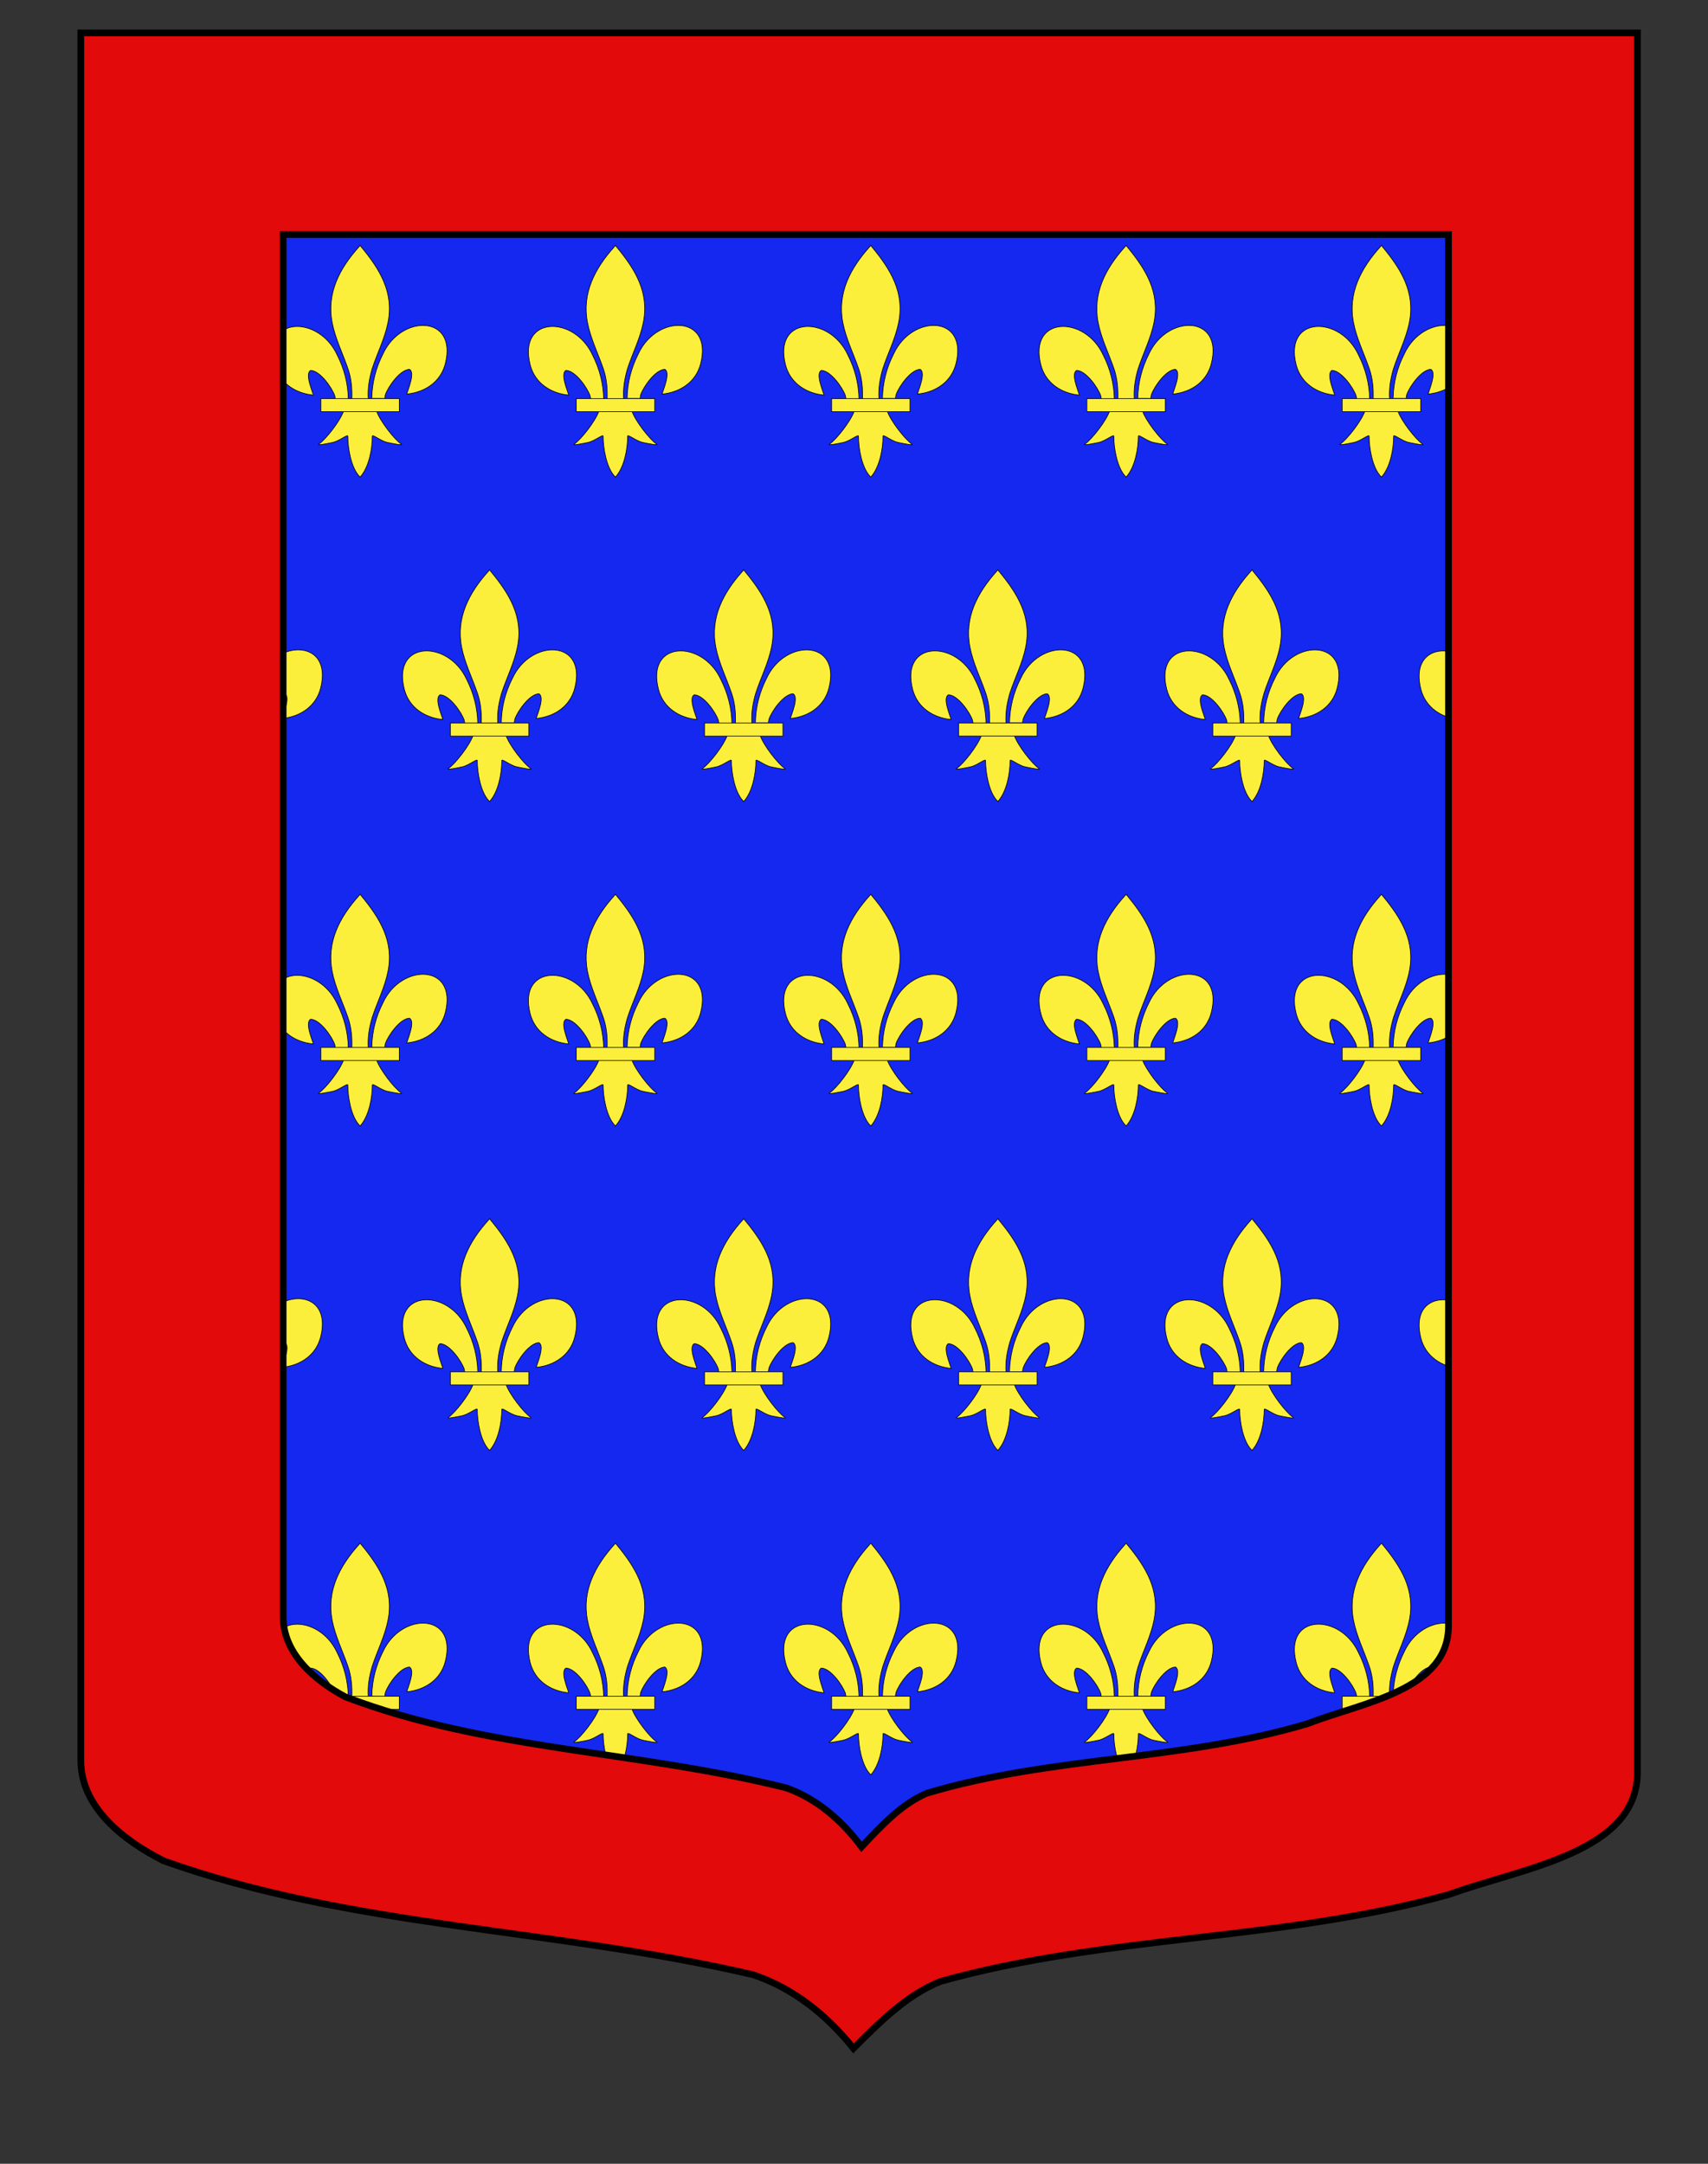 <?xml version="1.0" encoding="utf-8"?>
<!-- Generator: Adobe Illustrator 15.1.0, SVG Export Plug-In . SVG Version: 6.00 Build 0)  -->
<!DOCTYPE svg PUBLIC "-//W3C//DTD SVG 1.1//EN" "http://www.w3.org/Graphics/SVG/1.1/DTD/svg11.dtd">
<svg version="1.1" id="Layer_1" xmlns="http://www.w3.org/2000/svg" xmlns:xlink="http://www.w3.org/1999/xlink" x="0px" y="0px"
	 width="255.118px" height="323.15px" viewBox="0 0 255.118 323.15" enable-background="new 0 0 255.118 323.15"
	 xml:space="preserve">
<rect x="0" y="0" width="255.118" height="323.15" fill="#333333" stroke="none"/>
<g id="Calque_1">
	<path fill="#E20A0A" stroke="#000000" d="M12.073,4.917c78,0,154.505,0,232.505,0c0,135.583,0,149.083,0,259.751
		c0,12.043-17.099,14.25-28.1,18.25c-25,7-51,6-76,13c-5,2-9,6-13,10c-4-5-9-9-15-11c-30-7-60-7-88-17c-6-3-12.406-8-12.406-15
		C12.073,239.375,12.073,141.293,12.073,4.917z"/>
	<path fill="#E20A0A" stroke="#000000" d="M216.5,191.87"/>
	<g id="g4140">
	</g>
</g>
<g>
	<defs>
		<path id="SVGID_1_" d="M42.29,35.017c58.397,0,115.673,0,174.069,0c0,108.466,0,119.267,0,207.8
			c0,9.635-12.799,11.4-21.036,14.601c-18.717,5.601-38.183,4.8-56.899,10.399c-3.743,1.601-6.737,4.801-9.732,8
			c-2.996-4-6.739-7.199-11.23-8.799c-22.46-5.601-44.921-5.601-65.883-13.601c-4.492-2.399-9.289-6.399-9.289-12
			C42.29,222.583,42.29,144.117,42.29,35.017z"/>
	</defs>
	<use xlink:href="#SVGID_1_"  overflow="visible" fill="#1428F0"/>
	<clipPath id="SVGID_2_">
		<use xlink:href="#SVGID_1_"  overflow="visible"/>
	</clipPath>
	<g clip-path="url(#SVGID_2_)">
		<g>
			<g id="g3772_1_" transform="matrix(9.744405e-2,0,0,9.744405e-2,112.739,7.883)">
				<path id="path3774_1_" fill="#FCEF3C" stroke="#000000" d="M-587.074,529.18c0.541-24.092,6.349-46.471,17.142-67.697
					c28.261-61.103,114.564-59.65,95.532,15.103c-7.005,27.54-30.822,43.725-59.124,46.501c2.045-7.256,13.294-32.912,4.219-37.933
					c-14.501,0.561-32.51,26.317-36.84,38.604c-0.631,1.764-0.451,3.808-1.157,5.532"/>
				<g id="g3776_1_" transform="translate(-38.532,-48.577)">
					<g id="g3778_1_" transform="translate(0,4)">
						<path id="path3780_1_" fill="#FCEF3C" stroke="#000000" d="M-584.485,575.351c-0.526-24.083-6.324-46.471-17.117-67.687
							c-28.281-61.113-114.599-59.65-95.553,15.083c7.015,27.55,30.827,43.725,59.118,46.511
							c-2.049-7.256-13.264-32.921-4.214-37.942c14.507,0.571,32.516,26.327,36.84,38.614c0.631,1.774,0.456,3.798,1.157,5.532"/>
						<path id="path3782_1_" fill="#FCEF3C" stroke="#000000" d="M-568.17,341.973c-29.77,33.002-49.783,71.135-41.155,115.882
							c4.76,24.684,16.271,47.534,24.403,71.315c5.091,14.913,6.379,30.506,5.778,46.181h25.26
							c-1.213-15.794,1.448-31.098,5.782-46.181c7.742-23.922,19.528-46.621,24.413-71.315
							c9.125-46.19-12.297-81.016-41.024-115.731l-1.744-2.305L-568.17,341.973z"/>
						<path id="path3784_1_" fill="#FCEF3C" stroke="#000000" d="M-591.741,593.64c-5.281,15.203-26.813,43.074-38.253,51.011
							c-2.966,2.064,14.181-1.193,21.863-2.907c10.067-2.275,23.15-13.299,22.85-9.41c-0.02,17.829,4.845,47.553,17.558,61.213
							l1.198,1.323l1.248-1.323c12.703-15.223,17.483-42.001,17.538-61.213c-0.291-3.889,12.803,7.135,22.85,9.41
							c7.687,1.714,24.829,4.971,21.868,2.907c-11.44-7.938-32.962-35.808-38.243-51.011H-591.741z"/>
						<rect id="rect3786_1_" x="-626.536" y="574.579" fill="#FCEF3C" stroke="#000000" width="120.246" height="20.024"/>
					</g>
				</g>
			</g>
			<g id="g3788_1_" transform="matrix(9.744405e-2,0,0,9.744405e-2,213.099,7.883)">
				<path id="path3790_1_" fill="#FCEF3C" stroke="#000000" d="M-1225.595,529.17c0.526-24.083,6.329-46.461,17.127-67.687
					c28.251-61.103,114.569-59.66,95.548,15.093c-7.015,27.54-30.832,43.735-59.134,46.511c2.044-7.266,13.274-32.922,4.214-37.943
					c-14.497,0.562-32.516,26.327-36.85,38.604c-0.616,1.764-0.446,3.808-1.143,5.542"/>
				<g id="g3792_1_" transform="translate(-38.532,-48.577)">
					<g id="g3794_1_" transform="translate(0,4)">
						<path id="path3796_1_" fill="#FCEF3C" stroke="#000000" d="M-1223.016,575.35c-0.526-24.092-6.329-46.481-17.122-67.697
							c-28.257-61.113-114.594-59.649-95.553,15.083c7.015,27.55,30.822,43.735,59.124,46.511
							c-2.04-7.255-13.284-32.911-4.214-37.932c14.497,0.561,32.506,26.327,36.84,38.614c0.626,1.764,0.446,3.798,1.158,5.532"/>
						<path id="path3798_1_" fill="#FCEF3C" stroke="#000000" d="M-1206.721,341.973c-29.755,32.992-49.768,71.135-41.144,115.872
							c4.76,24.684,16.28,47.533,24.413,71.315c5.071,14.922,6.374,30.506,5.768,46.19h25.27
							c-1.203-15.804,1.438-31.108,5.782-46.19c7.752-23.922,19.522-46.622,24.403-71.315c9.13-46.181-12.297-81.006-41.014-115.731
							l-1.764-2.295L-1206.721,341.973z"/>
						<path id="path3800_1_" fill="#FCEF3C" stroke="#000000" d="M-1230.267,593.63c-5.292,15.213-26.808,43.074-38.248,51.021
							c-2.981,2.054,14.171-1.193,21.852-2.917c10.072-2.265,23.16-13.299,22.85-9.411c-0.02,17.829,4.835,47.563,17.558,61.223
							l1.193,1.323l1.228-1.323c12.728-15.233,17.498-42.011,17.558-61.223c-0.291-3.888,12.803,7.146,22.85,9.411
							c7.682,1.724,24.834,4.971,21.873,2.917c-11.45-7.947-32.962-35.808-38.253-51.021H-1230.267z"/>
						<rect id="rect3802_1_" x="-1265.068" y="574.579" fill="#FCEF3C" stroke="#000000" width="120.226" height="20.024"/>
					</g>
				</g>
			</g>
			<g id="g20530_1_" transform="matrix(9.744405e-2,0,0,9.744405e-2,313.459,7.883)">
				<path id="path20532_1_" fill="#FCEF3C" stroke="#000000" d="M-1864.151,529.169c0.561-24.083,6.354-46.461,17.157-67.687
					c28.251-61.103,114.559-59.66,95.518,15.093c-7.005,27.54-30.827,43.735-59.128,46.511c2.074-7.266,13.279-32.922,4.219-37.943
					c-14.501,0.562-32.5,26.327-36.83,38.604c-0.631,1.764-0.451,3.808-1.172,5.542"/>
				<g id="g20534_1_" transform="translate(-38.532,-48.577)">
					<g id="g20536_1_" transform="translate(0,4)">
						<path id="path20538_1_" fill="#FCEF3C" stroke="#000000" d="M-1861.557,575.35c-0.531-24.092-6.329-46.481-17.132-67.697
							c-28.247-61.113-114.584-59.649-95.558,15.083c7.035,27.55,30.847,43.735,59.119,46.511
							c-2.014-7.255-13.254-32.911-4.194-37.932c14.507,0.561,32.526,26.327,36.85,38.614c0.626,1.764,0.446,3.798,1.128,5.532"/>
						<path id="path20540_1_" fill="#FCEF3C" stroke="#000000" d="M-1845.262,341.972c-29.77,32.992-49.758,71.135-41.139,115.872
							c4.745,24.684,16.291,47.533,24.423,71.315c5.051,14.922,6.364,30.506,5.752,46.19h25.285
							c-1.223-15.804,1.433-31.108,5.762-46.19c7.737-23.922,19.522-46.622,24.403-71.315c9.13-46.181-12.297-81.006-40.999-115.731
							l-1.734-2.295L-1845.262,341.972z"/>
						<path id="path20542_1_" fill="#FCEF3C" stroke="#000000" d="M-1868.813,593.629c-5.281,15.213-26.813,43.074-38.243,51.021
							c-2.971,2.054,14.176-1.193,21.832-2.917c10.092-2.265,23.176-13.299,22.865-9.411c-0.02,17.829,4.871,47.563,17.558,61.223
							l1.213,1.323l1.233-1.323c12.708-15.233,17.498-42.011,17.558-61.223c-0.301-3.888,12.768,7.146,22.83,9.411
							c7.687,1.724,24.844,4.971,21.877,2.917c-11.445-7.947-32.972-35.808-38.243-51.021H-1868.813z"/>
						<rect id="rect20544_1_" x="-1903.598" y="574.578" fill="#FCEF3C" stroke="#000000" width="120.221" height="20.024"/>
					</g>
				</g>
			</g>
			<g id="g20546_1_" transform="matrix(9.744405e-2,0,0,9.744405e-2,413.818,7.883)">
				<path id="path20548_1_" fill="#FCEF3C" stroke="#000000" d="M-2502.673,529.178c0.551-24.092,6.334-46.471,17.117-67.697
					c28.281-61.103,114.569-59.65,95.538,15.103c-6.995,27.54-30.807,43.725-59.108,46.501c2.034-7.256,13.269-32.912,4.199-37.933
					c-14.481,0.561-32.5,26.317-36.82,38.604c-0.621,1.764-0.441,3.808-1.143,5.532"/>
				<g id="g20550_1_" transform="translate(-38.532,-48.577)">
					<g id="g20552_1_" transform="translate(0,4)">
						<path id="path20554_1_" fill="#FCEF3C" stroke="#000000" d="M-2500.079,575.349c-0.541-24.083-6.354-46.471-17.137-67.687
							c-28.261-61.113-114.579-59.65-95.548,15.083c6.995,27.55,30.827,43.725,59.108,46.511
							c-2.024-7.256-13.279-32.921-4.199-37.942c14.521,0.571,32.521,26.327,36.85,38.614c0.601,1.774,0.461,3.798,1.132,5.532"/>
						<path id="path20556_1_" fill="#FCEF3C" stroke="#000000" d="M-2483.784,341.971c-29.765,33.002-49.758,71.135-41.149,115.882
							c4.76,24.684,16.285,47.534,24.413,71.315c5.061,14.913,6.354,30.506,5.783,46.181h25.245
							c-1.193-15.794,1.443-31.098,5.782-46.181c7.757-23.922,19.542-46.621,24.393-71.315c9.14-46.19-12.257-81.016-40.979-115.731
							l-1.764-2.305L-2483.784,341.971z"/>
						<path id="path20558_1_" fill="#FCEF3C" stroke="#000000" d="M-2507.345,593.638c-5.271,15.203-26.838,43.074-38.273,51.011
							c-2.947,2.064,14.211-1.193,21.867-2.907c10.082-2.275,23.17-13.299,22.85-9.41c-0.02,17.829,4.871,47.553,17.578,61.213
							l1.203,1.323l1.233-1.323c12.698-15.223,17.478-42.001,17.558-61.213c-0.321-3.889,12.758,7.135,22.82,9.41
							c7.717,1.714,24.834,4.971,21.867,2.907c-11.435-7.938-32.931-35.808-38.253-51.011H-2507.345z"/>
						<rect id="rect20560_1_" x="-2542.151" y="574.577" fill="#FCEF3C" stroke="#000000" width="120.251" height="20.024"/>
					</g>
				</g>
			</g>
			<g id="g20562_3_" transform="matrix(9.744405e-2,0,0,9.744405e-2,514.178,7.883)">
				<path id="path20564_3_" fill="#FCEF3C" stroke="#000000" d="M-3141.224,529.158c0.551-24.082,6.354-46.461,17.147-67.687
					c28.271-61.103,114.569-59.66,95.558,15.093c-7.015,27.54-30.827,43.735-59.128,46.511c2.044-7.266,13.269-32.921,4.189-37.942
					c-14.471,0.561-32.491,26.327-36.84,38.604c-0.611,1.764-0.441,3.808-1.153,5.542"/>
				<g id="g20566_3_" transform="translate(-38.532,-48.577)">
					<g id="g20568_3_" transform="translate(0,4)">
						<path id="path20570_3_" fill="#FCEF3C" stroke="#000000" d="M-3138.62,575.338c-0.541-24.092-6.344-46.481-17.127-67.697
							c-28.261-61.113-114.609-59.65-95.558,15.083c7.015,27.55,30.817,43.735,59.108,46.511
							c-2.034-7.256-13.249-32.912-4.199-37.933c14.491,0.562,32.521,26.327,36.85,38.614c0.611,1.764,0.431,3.798,1.152,5.532"/>
						<path id="path20572_3_" fill="#FCEF3C" stroke="#000000" d="M-3122.335,341.961c-29.785,32.992-49.768,71.134-41.119,115.872
							c4.74,24.684,16.265,47.534,24.393,71.315c5.101,14.923,6.364,30.506,5.783,46.19h25.245
							c-1.193-15.804,1.463-31.107,5.782-46.19c7.737-23.922,19.532-46.621,24.433-71.315c9.11-46.18-12.317-81.006-41.029-115.731
							l-1.754-2.295L-3122.335,341.961z"/>
						<path id="path20574_3_" fill="#FCEF3C" stroke="#000000" d="M-3145.876,593.618c-5.302,15.213-26.828,43.074-38.223,51.021
							c-2.997,2.055,14.141-1.192,21.817-2.917c10.052-2.265,23.16-13.299,22.84-9.41c-0.02,17.829,4.861,47.563,17.558,61.223
							l1.213,1.323l1.243-1.323c12.728-15.233,17.478-42.012,17.538-61.223c-0.291-3.889,12.808,7.146,22.88,9.41
							c7.647,1.724,24.804,4.971,21.837,2.917c-11.435-7.947-32.951-35.808-38.223-51.021H-3145.876z"/>
						<rect id="rect20576_3_" x="-3180.671" y="574.566" fill="#FCEF3C" stroke="#000000" width="120.231" height="20.024"/>
					</g>
				</g>
			</g>
		</g>
		<g>
			<g id="g3772_2_" transform="matrix(9.744405e-2,0,0,9.744405e-2,112.739,7.883)">
				<path id="path3774_2_" fill="#FCEF3C" stroke="#000000" d="M-587.074,1523.624c0.551-24.073,6.349-46.461,17.152-67.692
					c28.251-61.118,114.554-59.655,95.522,15.118c-6.995,27.52-30.822,43.715-59.124,46.501c2.045-7.276,13.294-32.932,4.219-37.942
					c-14.501,0.561-32.51,26.317-36.84,38.604c-0.631,1.764-0.451,3.809-1.157,5.532"/>
				<g id="g3776_2_" transform="translate(-38.532,-48.577)">
					<g id="g3778_2_" transform="translate(0,4)">
						<path id="path3780_2_" fill="#FCEF3C" stroke="#000000" d="M-584.485,1569.809c-0.526-24.078-6.324-46.486-17.117-67.697
							c-28.281-61.118-114.599-59.655-95.553,15.078c7.015,27.56,30.827,43.735,59.118,46.521
							c-2.049-7.256-13.264-32.912-4.214-37.943c14.522,0.591,32.536,26.337,36.84,38.624c0.631,1.764,0.456,3.789,1.167,5.517"/>
						<path id="path3782_2_" fill="#FCEF3C" stroke="#000000" d="M-568.169,1336.412c-29.77,33.002-49.783,71.14-41.155,115.887
							c4.76,24.689,16.281,47.528,24.413,71.325c5.081,14.913,6.369,30.506,5.778,46.186h25.26
							c-1.213-15.799,1.438-31.113,5.782-46.186c7.742-23.937,19.518-46.636,24.403-71.325
							c9.125-46.19-12.297-81.021-41.014-115.746l-1.744-2.295L-568.169,1336.412z"/>
						<path id="path3784_2_" fill="#FCEF3C" stroke="#000000" d="M-591.73,1588.089c-5.292,15.213-26.823,43.079-38.253,51.016
							c-2.977,2.064,14.171-1.183,21.852-2.886c10.077-2.285,23.16-13.314,22.85-9.425c-0.02,17.824,4.855,47.568,17.558,61.218
							l1.208,1.323l1.238-1.323c12.703-15.233,17.483-41.991,17.548-61.218c-0.301-3.889,12.793,7.141,22.85,9.425
							c7.677,1.704,24.819,4.951,21.858,2.886c-11.435-7.937-32.962-35.803-38.233-51.016H-591.73z"/>
						<rect id="rect3786_2_" x="-626.536" y="1569.027" fill="#FCEF3C" stroke="#000000" width="120.246" height="20.024"/>
					</g>
				</g>
			</g>
			<g id="g3788_2_" transform="matrix(9.744405e-2,0,0,9.744405e-2,213.099,7.883)">
				<path id="path3790_2_" fill="#FCEF3C" stroke="#000000" d="M-1225.584,1523.624c0.526-24.093,6.329-46.461,17.127-67.692
					c28.251-61.118,114.559-59.655,95.548,15.098c-7.015,27.54-30.842,43.735-59.144,46.501c2.044-7.256,13.284-32.912,4.214-37.922
					c-14.497,0.561-32.516,26.317-36.84,38.604c-0.626,1.764-0.446,3.809-1.153,5.532"/>
				<g id="g3792_2_" transform="translate(-38.532,-48.577)">
					<g id="g3794_2_" transform="translate(0,4)">
						<path id="path3796_2_" fill="#FCEF3C" stroke="#000000" d="M-1223.015,1569.809c-0.526-24.098-6.329-46.486-17.122-67.697
							c-28.257-61.128-114.584-59.665-95.553,15.078c7.015,27.56,30.822,43.735,59.124,46.521
							c-2.04-7.256-13.274-32.932-4.214-37.943c14.497,0.562,32.506,26.317,36.84,38.604c0.626,1.784,0.446,3.809,1.158,5.537"/>
						<path id="path3798_2_" fill="#FCEF3C" stroke="#000000" d="M-1206.71,1336.411c-29.765,32.982-49.778,71.14-41.154,115.877
							c4.76,24.688,16.29,47.538,24.423,71.335c5.071,14.913,6.364,30.506,5.757,46.186h25.28
							c-1.213-15.799,1.428-31.113,5.782-46.186c7.742-23.937,19.512-46.636,24.393-71.335c9.13-46.18-12.287-81.011-41.014-115.736
							l-1.764-2.295L-1206.71,1336.411z"/>
						<path id="path3800_2_" fill="#FCEF3C" stroke="#000000" d="M-1230.266,1588.088c-5.292,15.213-26.808,43.079-38.248,51.016
							c-2.981,2.064,14.171-1.183,21.852-2.906c10.072-2.265,23.16-13.294,22.85-9.405c-0.02,17.824,4.855,47.548,17.558,61.218
							l1.193,1.323l1.248-1.323c12.708-15.233,17.478-42.011,17.558-61.218c-0.311-3.889,12.783,7.141,22.85,9.405
							c7.682,1.724,24.814,4.971,21.853,2.906c-11.44-7.937-32.952-35.803-38.233-51.016H-1230.266z"/>
						<rect id="rect3802_2_" x="-1265.067" y="1569.027" fill="#FCEF3C" stroke="#000000" width="120.236" height="20.024"/>
					</g>
				</g>
			</g>
			<g id="g20530_2_" transform="matrix(9.744405e-2,0,0,9.744405e-2,313.459,7.883)">
				<path id="path20532_2_" fill="#FCEF3C" stroke="#000000" d="M-1864.141,1523.624c0.561-24.093,6.354-46.461,17.157-67.692
					c28.251-61.118,114.559-59.655,95.518,15.098c-7.015,27.54-30.837,43.735-59.138,46.501c2.074-7.256,13.279-32.912,4.219-37.922
					c-14.501,0.561-32.5,26.317-36.83,38.604c-0.631,1.764-0.451,3.809-1.172,5.532"/>
				<g id="g20534_2_" transform="translate(-38.532,-48.577)">
					<g id="g20536_2_" transform="translate(0,4)">
						<path id="path20538_2_" fill="#FCEF3C" stroke="#000000" d="M-1861.547,1569.809c-0.531-24.098-6.329-46.486-17.132-67.697
							c-28.251-61.128-114.594-59.665-95.568,15.078c7.035,27.56,30.847,43.735,59.119,46.521
							c-2.014-7.256-13.244-32.932-4.184-37.943c14.496,0.562,32.526,26.317,36.84,38.604c0.626,1.784,0.446,3.809,1.128,5.537"/>
						<path id="path20540_2_" fill="#FCEF3C" stroke="#000000" d="M-1845.261,1336.411c-29.77,32.982-49.758,71.14-41.139,115.877
							c4.745,24.688,16.291,47.538,24.423,71.335c5.051,14.913,6.364,30.506,5.752,46.186h25.285
							c-1.213-15.799,1.443-31.113,5.772-46.186c7.737-23.937,19.522-46.636,24.403-71.335c9.13-46.18-12.297-81.011-41.009-115.736
							l-1.734-2.295L-1845.261,1336.411z"/>
						<path id="path20542_2_" fill="#FCEF3C" stroke="#000000" d="M-1868.802,1588.088c-5.292,15.213-26.823,43.079-38.243,51.016
							c-2.981,2.064,14.166-1.183,21.822-2.906c10.092-2.265,23.186-13.294,22.865-9.405c-0.02,17.824,4.871,47.548,17.558,61.218
							l1.213,1.323l1.233-1.323c12.718-15.233,17.508-42.011,17.578-61.218c-0.311-3.889,12.758,7.141,22.83,9.405
							c7.687,1.724,24.844,4.971,21.877,2.906c-11.455-7.937-32.982-35.803-38.243-51.016H-1868.802z"/>
						<rect id="rect20544_2_" x="-1903.598" y="1569.027" fill="#FCEF3C" stroke="#000000" width="120.231" height="20.024"/>
					</g>
				</g>
			</g>
			<g id="g20546_2_" transform="matrix(9.744405e-2,0,0,9.744405e-2,413.818,7.883)">
				<path id="path20548_2_" fill="#FCEF3C" stroke="#000000" d="M-2502.673,1523.624c0.551-24.073,6.334-46.461,17.117-67.692
					c28.281-61.118,114.579-59.655,95.538,15.118c-6.995,27.52-30.807,43.715-59.108,46.501c2.034-7.276,13.269-32.932,4.199-37.942
					c-14.481,0.561-32.5,26.317-36.82,38.604c-0.621,1.764-0.441,3.809-1.143,5.532"/>
				<g id="g20550_2_" transform="translate(-38.532,-48.577)">
					<g id="g20552_2_" transform="translate(0,4)">
						<path id="path20554_2_" fill="#FCEF3C" stroke="#000000" d="M-2500.069,1569.809c-0.551-24.078-6.364-46.486-17.147-67.697
							c-28.261-61.118-114.569-59.655-95.538,15.078c6.995,27.56,30.817,43.735,59.108,46.521
							c-2.024-7.256-13.289-32.912-4.199-37.943c14.511,0.582,32.51,26.337,36.85,38.624c0.591,1.764,0.461,3.789,1.132,5.517"/>
						<path id="path20556_2_" fill="#FCEF3C" stroke="#000000" d="M-2483.773,1336.411c-29.765,33.002-49.758,71.14-41.149,115.887
							c4.76,24.689,16.285,47.528,24.413,71.325c5.061,14.913,6.354,30.506,5.783,46.186h25.245
							c-1.193-15.799,1.443-31.113,5.782-46.186c7.757-23.937,19.532-46.636,24.393-71.325c9.15-46.19-12.257-81.021-40.979-115.746
							l-1.764-2.295L-2483.773,1336.411z"/>
						<path id="path20558_2_" fill="#FCEF3C" stroke="#000000" d="M-2507.344,1588.088c-5.271,15.213-26.828,43.079-38.273,51.016
							c-2.947,2.064,14.221-1.183,21.867-2.886c10.082-2.285,23.17-13.314,22.86-9.425c-0.02,17.824,4.871,47.568,17.578,61.218
							l1.203,1.323l1.233-1.323c12.698-15.233,17.478-41.991,17.558-61.218c-0.321-3.889,12.768,7.141,22.82,9.425
							c7.707,1.704,24.834,4.951,21.877,2.886c-11.435-7.937-32.931-35.803-38.253-51.016H-2507.344z"/>
						<rect id="rect20560_2_" x="-2542.14" y="1569.027" fill="#FCEF3C" stroke="#000000" width="120.241" height="20.024"/>
					</g>
				</g>
			</g>
			<g id="g20562_4_" transform="matrix(9.744405e-2,0,0,9.744405e-2,514.178,7.883)">
				<path id="path20564_4_" fill="#FCEF3C" stroke="#000000" d="M-3141.213,1523.604c0.541-24.073,6.354-46.461,17.157-67.692
					c28.261-61.098,114.559-59.655,95.538,15.118c-7.015,27.54-30.827,43.715-59.128,46.501c2.044-7.256,13.269-32.932,4.189-37.943
					c-14.461,0.562-32.481,26.317-36.84,38.604c-0.601,1.764-0.441,3.809-1.153,5.532"/>
				<g id="g20566_4_" transform="translate(-38.532,-48.577)">
					<g id="g20568_4_" transform="translate(0,4)">
						<path id="path20570_4_" fill="#FCEF3C" stroke="#000000" d="M-3138.619,1569.789c-0.531-24.078-6.334-46.466-17.117-67.697
							c-28.271-61.118-114.609-59.655-95.558,15.098c7.015,27.54,30.817,43.715,59.108,46.501
							c-2.034-7.256-13.249-32.912-4.199-37.923c14.491,0.562,32.521,26.317,36.85,38.604c0.611,1.764,0.431,3.788,1.152,5.537"/>
						<path id="path20572_4_" fill="#FCEF3C" stroke="#000000" d="M-3122.334,1336.391c-29.775,33.002-49.768,71.14-41.109,115.887
							c4.74,24.689,16.255,47.528,24.383,71.325c5.101,14.913,6.364,30.506,5.793,46.186h25.235
							c-1.193-15.799,1.463-31.113,5.792-46.186c7.727-23.937,19.522-46.626,24.423-71.325c9.11-46.19-12.307-81.021-41.029-115.736
							l-1.754-2.305L-3122.334,1336.391z"/>
						<path id="path20574_4_" fill="#FCEF3C" stroke="#000000" d="M-3145.865,1588.068c-5.312,15.213-26.828,43.099-38.223,51.036
							c-2.997,2.064,14.141-1.203,21.817-2.906c10.062-2.285,23.16-13.314,22.84-9.425c-0.02,17.844,4.861,47.568,17.558,61.218
							l1.213,1.323l1.243-1.323c12.728-15.213,17.478-41.991,17.538-61.218c-0.301-3.889,12.808,7.14,22.88,9.425
							c7.647,1.704,24.804,4.971,21.848,2.906c-11.435-7.937-32.962-35.823-38.223-51.036H-3145.865z"/>
						<rect id="rect20576_4_" x="-3180.66" y="1569.027" fill="#FCEF3C" stroke="#000000" width="120.231" height="20.024"/>
					</g>
				</g>
			</g>
		</g>
		<g>
			<g id="g20750_2_" transform="matrix(9.744405e-2,0,0,9.744405e-2,12.379,220.186)">
				<path id="path20752_2_" fill="#FCEF3C" stroke="#000000" d="M251.734-1152.332c0.546-24.083,6.329-46.481,17.127-67.687
					c28.256-61.133,114.599-59.68,95.568,15.083c-7.015,27.54-30.842,43.725-59.144,46.501c2.044-7.255,13.284-32.911,4.214-37.932
					c-14.487,0.571-32.501,26.327-36.84,38.614c-0.616,1.754-0.446,3.808-1.142,5.522"/>
				<g id="g20754_2_" transform="translate(-38.532,-48.577)">
					<g id="g20756_2_" transform="translate(0,4)">
						<path id="path20758_2_" fill="#FCEF3C" stroke="#000000" d="M254.323-1106.172c-0.536-24.083-6.339-46.481-17.107-67.697
							c-28.291-61.113-114.599-59.64-95.573,15.113c7.005,27.53,30.832,43.725,59.129,46.491
							c-2.059-7.246-13.289-32.922-4.214-37.942c14.502,0.561,32.506,26.327,36.85,38.614c0.616,1.764,0.441,3.798,1.147,5.542"/>
						<path id="path20760_2_" fill="#FCEF3C" stroke="#000000" d="M270.629-1339.549c-29.775,33.002-49.778,71.155-41.149,115.882
							c4.765,24.684,16.285,47.543,24.418,71.315c5.071,14.913,6.364,30.497,5.778,46.181h25.26
							c-1.213-15.794,1.433-31.108,5.783-46.181c7.742-23.922,19.512-46.611,24.393-71.315
							c9.135-46.18-12.287-81.006-41.009-115.731l-1.764-2.305L270.629-1339.549z"/>
						<path id="path20762_2_" fill="#FCEF3C" stroke="#000000" d="M247.073-1087.882c-5.286,15.213-26.818,43.054-38.248,51.001
							c-2.976,2.084,14.171-1.172,21.853-2.896c10.072-2.275,23.16-13.299,22.85-9.4c-0.04,17.809,4.845,47.543,17.558,61.213
							l1.198,1.312l1.233-1.312c12.718-15.223,17.498-41.992,17.568-61.213c-0.306-3.898,12.788,7.125,22.84,9.4
							c7.677,1.724,24.834,4.981,21.853,2.896c-11.425-7.938-32.952-35.788-38.233-51.001H247.073z"/>
						<rect id="rect20764_2_" x="212.272" y="-1106.954" fill="#FCEF3C" stroke="#000000" width="120.246" height="20.044"/>
					</g>
				</g>
			</g>
			<g id="g20766_2_" transform="matrix(9.744405e-2,0,0,9.744405e-2,112.739,220.186)">
				<path id="path20768_2_" fill="#FCEF3C" stroke="#000000" d="M-388.621-1152.323c0.526-24.082,6.329-46.481,17.122-67.687
					c28.277-61.133,114.574-59.68,95.553,15.083c-7.015,27.54-30.822,43.725-59.124,46.501c2.044-7.256,13.264-32.912,4.194-37.933
					c-14.476,0.571-32.496,26.327-36.82,38.604c-0.626,1.764-0.466,3.818-1.157,5.532"/>
				<g id="g20770_2_" transform="translate(-38.532,-48.577)">
					<g id="g20772_2_" transform="translate(0,4)">
						<path id="path20774_2_" fill="#FCEF3C" stroke="#000000" d="M-386.052-1106.162c-0.526-24.082-6.329-46.481-17.112-67.687
							c-28.266-61.123-114.594-59.66-95.553,15.103c7.005,27.53,30.812,43.725,59.134,46.491
							c-2.06-7.246-13.294-32.921-4.214-37.942c14.497,0.571,32.506,26.327,36.84,38.614c0.606,1.754,0.446,3.798,1.137,5.542"/>
						<path id="path20776_2_" fill="#FCEF3C" stroke="#000000" d="M-369.746-1339.539c-29.77,33.001-49.758,71.145-41.135,115.872
							c4.74,24.684,16.291,47.554,24.398,71.325c5.096,14.913,6.389,30.496,5.783,46.18h25.26
							c-1.218-15.794,1.448-31.107,5.783-46.18c7.742-23.922,19.512-46.622,24.413-71.325c9.13-46.18-12.307-80.996-41.014-115.721
							l-1.764-2.305L-369.746-1339.539z"/>
						<path id="path20778_2_" fill="#FCEF3C" stroke="#000000" d="M-393.283-1087.872c-5.312,15.213-26.828,43.063-38.248,51
							c-2.981,2.085,14.171-1.172,21.853-2.896c10.047-2.275,23.14-13.299,22.84-9.4c-0.01,17.809,4.845,47.543,17.538,61.213
							l1.233,1.313l1.228-1.313c12.718-15.223,17.488-41.991,17.558-61.213c-0.301-3.898,12.773,7.125,22.85,9.4
							c7.672,1.724,24.824,4.981,21.863,2.896c-11.45-7.937-32.972-35.788-38.243-51H-393.283z"/>
						<rect id="rect20780_2_" x="-428.083" y="-1106.944" fill="#FCEF3C" stroke="#000000" width="120.216" height="20.044"/>
					</g>
				</g>
			</g>
			<g id="g20782_3_" transform="matrix(9.744405e-2,0,0,9.744405e-2,213.099,220.186)">
				<path id="path20784_3_" fill="#FCEF3C" stroke="#000000" d="M-1028.986-1152.312c0.531-24.083,6.339-46.481,17.112-67.687
					c28.277-61.133,114.584-59.68,95.568,15.083c-7.015,27.54-30.837,43.725-59.129,46.501c2.05-7.255,13.284-32.911,4.204-37.932
					c-14.496,0.571-32.516,26.327-36.83,38.614c-0.636,1.754-0.461,3.808-1.172,5.522"/>
				<g id="g20786_3_" transform="translate(-38.532,-48.577)">
					<g id="g20788_3_" transform="translate(0,4)">
						<path id="path20790_3_" fill="#FCEF3C" stroke="#000000" d="M-1026.407-1106.152c-0.546-24.083-6.329-46.481-17.127-67.697
							c-28.271-61.113-114.579-59.64-95.553,15.113c7.015,27.53,30.837,43.725,59.128,46.491
							c-2.044-7.246-13.284-32.921-4.214-37.942c14.497,0.561,32.506,26.327,36.84,38.614c0.626,1.764,0.456,3.798,1.153,5.542"/>
						<path id="path20792_3_" fill="#FCEF3C" stroke="#000000" d="M-1010.107-1339.529c-29.765,33.002-49.773,71.155-41.134,115.882
							c4.755,24.684,16.275,47.543,24.398,71.315c5.081,14.913,6.374,30.497,5.788,46.181h25.26
							c-1.212-15.794,1.423-31.108,5.773-46.181c7.767-23.922,19.537-46.611,24.403-71.315
							c9.125-46.18-12.287-81.006-41.019-115.731l-1.744-2.305L-1010.107-1339.529z"/>
						<path id="path20794_3_" fill="#FCEF3C" stroke="#000000" d="M-1033.663-1087.872c-5.292,15.223-26.823,43.063-38.243,51.011
							c-2.981,2.084,14.186-1.172,21.863-2.896c10.057-2.275,23.145-13.299,22.84-9.4c-0.03,17.809,4.851,47.543,17.548,61.213
							l1.208,1.312l1.243-1.312c12.703-15.223,17.478-41.992,17.558-61.213c-0.316-3.898,12.778,7.125,22.85,9.4
							c7.662,1.724,24.814,4.981,21.853,2.896c-11.45-7.938-32.952-35.788-38.243-51.011H-1033.663z"/>
						<rect id="rect20796_3_" x="-1068.458" y="-1106.933" fill="#FCEF3C" stroke="#000000" width="120.236" height="20.044"/>
					</g>
				</g>
			</g>
			<g id="g20846_3_" transform="matrix(9.744405e-2,0,0,9.744405e-2,313.459,220.186)">
				<path id="path20848_3_" fill="#FCEF3C" stroke="#000000" d="M-1669.356-1152.332c0.541-24.083,6.354-46.481,17.157-67.687
					c28.261-61.133,114.549-59.68,95.508,15.083c-6.995,27.54-30.807,43.725-59.099,46.501c2.044-7.255,13.279-32.911,4.199-37.932
					c-14.491,0.571-32.501,26.327-36.84,38.614c-0.621,1.754-0.451,3.808-1.153,5.522"/>
				<g id="g20850_3_" transform="translate(-38.532,-48.577)">
					<g id="g20852_3_" transform="translate(0,4)">
						<path id="path20854_3_" fill="#FCEF3C" stroke="#000000" d="M-1666.772-1106.172c-0.511-24.083-6.334-46.481-17.127-67.697
							c-28.251-61.113-114.579-59.64-95.528,15.113c7.005,27.53,30.837,43.725,59.098,46.491
							c-2.014-7.246-13.249-32.922-4.189-37.942c14.511,0.561,32.501,26.327,36.83,38.614c0.621,1.764,0.461,3.798,1.153,5.542"/>
						<path id="path20856_3_" fill="#FCEF3C" stroke="#000000" d="M-1650.477-1339.549c-29.755,33.002-49.748,71.155-41.129,115.882
							c4.75,24.684,16.285,47.543,24.413,71.315c5.061,14.913,6.384,30.497,5.772,46.181h25.255
							c-1.213-15.794,1.443-31.108,5.762-46.181c7.777-23.922,19.552-46.611,24.413-71.315c9.13-46.18-12.277-81.006-40.999-115.731
							l-1.744-2.305L-1650.477-1339.549z"/>
						<path id="path20858_3_" fill="#FCEF3C" stroke="#000000" d="M-1674.008-1087.882c-5.292,15.213-26.828,43.054-38.263,51.001
							c-2.966,2.084,14.171-1.172,21.848-2.896c10.092-2.275,23.17-13.299,22.85-9.4c-0.02,17.809,4.871,47.543,17.558,61.213
							l1.203,1.312l1.243-1.312c12.708-15.223,17.498-41.992,17.578-61.213c-0.331-3.898,12.768,7.125,22.84,9.4
							c7.677,1.724,24.814,4.981,21.847,2.896c-11.435-7.938-32.952-35.788-38.263-51.001H-1674.008z"/>
						<rect id="rect20860_3_" x="-1708.824" y="-1106.954" fill="#FCEF3C" stroke="#000000" width="120.241" height="20.044"/>
					</g>
				</g>
			</g>
			<g id="g20862_2_" transform="matrix(9.744405e-2,0,0,9.744405e-2,413.818,220.186)">
				<path id="path20864_4_" fill="#FCEF3C" stroke="#000000" d="M-2309.723-1152.312c0.551-24.083,6.334-46.481,17.137-67.687
					c28.251-61.133,114.569-59.68,95.538,15.083c-6.995,27.54-30.807,43.725-59.108,46.501c2.034-7.255,13.269-32.911,4.199-37.932
					c-14.481,0.571-32.5,26.327-36.84,38.614c-0.621,1.754-0.441,3.808-1.142,5.522"/>
				<g id="g20866_2_" transform="translate(-38.532,-48.577)">
					<g id="g20868_2_" transform="translate(0,4)">
						<path id="path20870_4_" fill="#FCEF3C" stroke="#000000" d="M-2307.128-1106.152c-0.541-24.083-6.344-46.481-17.117-67.697
							c-28.281-61.113-114.579-59.64-95.548,15.113c7.025,27.53,30.837,43.725,59.108,46.491
							c-2.044-7.246-13.289-32.921-4.199-37.942c14.502,0.561,32.501,26.327,36.83,38.614c0.621,1.764,0.461,3.798,1.143,5.542"/>
						<path id="path20872_4_" fill="#FCEF3C" stroke="#000000" d="M-2290.803-1339.529c-29.785,33.002-49.788,71.155-41.159,115.882
							c4.74,24.684,16.285,47.543,24.393,71.315c5.081,14.913,6.384,30.497,5.802,46.181h25.245
							c-1.213-15.794,1.443-31.108,5.783-46.181c7.757-23.922,19.522-46.611,24.393-71.315c9.15-46.18-12.277-81.006-40.999-115.731
							l-1.764-2.305L-2290.803-1339.529z"/>
						<path id="path20874_4_" fill="#FCEF3C" stroke="#000000" d="M-2314.374-1087.872c-5.271,15.223-26.838,43.063-38.273,51.011
							c-2.936,2.084,14.201-1.172,21.868-2.896c10.082-2.275,23.18-13.299,22.86-9.4c-0.04,17.809,4.851,47.543,17.558,61.213
							l1.203,1.312l1.253-1.312c12.698-15.223,17.478-41.992,17.558-61.213c-0.321-3.898,12.758,7.125,22.82,9.4
							c7.697,1.724,24.834,4.981,21.847,2.896c-11.415-7.938-32.932-35.788-38.233-51.011H-2314.374z"/>
						<rect id="rect20876_4_" x="-2349.18" y="-1106.933" fill="#FCEF3C" stroke="#000000" width="120.231" height="20.044"/>
					</g>
				</g>
			</g>
			<g id="g20878_2_" transform="matrix(9.744405e-2,0,0,9.744405e-2,514.178,220.186)">
				<path id="path20880_2_" fill="#FCEF3C" stroke="#000000" d="M-2950.077-1152.312c0.551-24.083,6.354-46.481,17.137-67.687
					c28.261-61.133,114.569-59.68,95.538,15.083c-7.015,27.54-30.807,43.725-59.108,46.501c2.024-7.255,13.249-32.911,4.199-37.932
					c-14.492,0.571-32.501,26.327-36.84,38.614c-0.621,1.754-0.441,3.808-1.142,5.522"/>
				<g id="g20882_2_" transform="translate(-38.532,-48.577)">
					<g id="g20884_2_" transform="translate(0,4)">
						<path id="path20886_4_" fill="#FCEF3C" stroke="#000000" d="M-2947.503-1106.152c-0.521-24.083-6.334-46.481-17.117-67.697
							c-28.261-61.113-114.579-59.64-95.538,15.113c7.015,27.53,30.807,43.725,59.098,46.491
							c-2.014-7.246-13.269-32.921-4.199-37.942c14.512,0.561,32.521,26.327,36.86,38.614c0.611,1.764,0.441,3.798,1.133,5.542"/>
						<path id="path20888_4_" fill="#FCEF3C" stroke="#000000" d="M-2931.168-1339.529c-29.795,33.002-49.778,71.155-41.169,115.882
							c4.76,24.684,16.285,47.543,24.433,71.315c5.061,14.913,6.354,30.497,5.762,46.181h25.245
							c-1.213-15.794,1.463-31.108,5.783-46.181c7.747-23.922,19.532-46.611,24.413-71.315c9.13-46.18-12.277-81.006-40.999-115.731
							l-1.744-2.305L-2931.168-1339.529z"/>
						<path id="path20890_2_" fill="#FCEF3C" stroke="#000000" d="M-2954.739-1087.872c-5.281,15.223-26.828,43.063-38.243,51.011
							c-2.987,2.084,14.181-1.172,21.847-2.896c10.062-2.275,23.16-13.299,22.86-9.4c-0.04,17.809,4.851,47.543,17.558,61.213
							l1.203,1.312l1.233-1.312c12.718-15.223,17.478-41.992,17.558-61.213c-0.301-3.898,12.778,7.125,22.84,9.4
							c7.677,1.724,24.814,4.981,21.847,2.896c-11.425-7.938-32.932-35.788-38.233-51.011H-2954.739z"/>
						<rect id="rect20892_2_" x="-2989.555" y="-1106.933" fill="#FCEF3C" stroke="#000000" width="120.231" height="20.044"/>
					</g>
				</g>
			</g>
		</g>
		<g>
			<g id="g3772_3_" transform="matrix(9.744405e-2,0,0,9.744405e-2,112.739,7.883)">
				<path id="path3774_3_" fill="#FCEF3C" stroke="#000000" d="M-587.052,2518.075c0.531-24.072,6.329-46.461,17.132-67.687
					c28.251-61.113,114.574-59.65,95.522,15.113c-6.995,27.52-30.812,43.715-59.103,46.501c2.044-7.276,13.274-32.932,4.199-37.942
					c-14.491,0.561-32.5,26.317-36.83,38.604c-0.631,1.764-0.461,3.808-1.147,5.532"/>
				<g id="g3776_3_" transform="translate(-38.532,-48.577)">
					<g id="g3778_3_" transform="translate(0,4)">
						<path id="path3780_3_" fill="#FCEF3C" stroke="#000000" d="M-584.483,2564.255c-0.526-24.072-6.324-46.481-17.117-67.687
							c-28.261-61.113-114.584-59.65-95.553,15.093c7.015,27.54,30.832,43.715,59.129,46.501
							c-2.04-7.256-13.274-32.912-4.214-37.942c14.512,0.581,32.526,26.337,36.84,38.624c0.626,1.764,0.456,3.788,1.157,5.512"/>
						<path id="path3782_3_" fill="#FCEF3C" stroke="#000000" d="M-568.167,2330.888c-29.77,32.992-49.783,71.135-41.155,115.872
							c4.76,24.694,16.281,47.523,24.413,71.315c5.081,14.912,6.369,30.506,5.778,46.18h25.26
							c-1.213-15.794,1.438-31.108,5.782-46.18c7.742-23.932,19.518-46.621,24.403-71.315c9.125-46.18-12.297-81.016-41.014-115.732
							l-1.744-2.305L-568.167,2330.888z"/>
						<path id="path3784_3_" fill="#FCEF3C" stroke="#000000" d="M-591.729,2582.535c-5.292,15.213-26.813,43.073-38.253,51.011
							c-2.957,2.064,14.191-1.163,21.862-2.886c10.067-2.285,23.16-13.309,22.85-9.42c-0.03,17.819,4.845,47.563,17.548,61.213
							l1.208,1.323l1.238-1.323c12.703-15.213,17.488-41.991,17.548-61.213c-0.291-3.888,12.793,7.135,22.855,9.42
							c7.677,1.724,24.824,4.951,21.853,2.886c-11.435-7.937-32.962-35.798-38.223-51.011H-591.729z"/>
						<rect id="rect3786_3_" x="-626.534" y="2563.473" fill="#FCEF3C" stroke="#000000" width="120.246" height="20.024"/>
					</g>
				</g>
			</g>
			<g id="g3788_3_" transform="matrix(9.744405e-2,0,0,9.744405e-2,213.099,7.883)">
				<path id="path3790_3_" fill="#FCEF3C" stroke="#000000" d="M-1225.583,2518.075c0.526-24.092,6.329-46.461,17.127-67.687
					c28.251-61.113,114.569-59.65,95.548,15.093c-7.015,27.54-30.822,43.735-59.144,46.501c2.064-7.256,13.294-32.912,4.224-37.922
					c-14.497,0.561-32.516,26.317-36.84,38.604c-0.616,1.764-0.446,3.808-1.147,5.532"/>
				<g id="g3792_3_" transform="translate(-38.532,-48.577)">
					<g id="g3794_3_" transform="translate(0,4)">
						<path id="path3796_3_" fill="#FCEF3C" stroke="#000000" d="M-1223.013,2564.255c-0.526-24.092-6.329-46.481-17.122-67.687
							c-28.257-61.113-114.584-59.65-95.553,15.073c7.025,27.56,30.832,43.735,59.124,46.521
							c-2.04-7.256-13.274-32.932-4.194-37.942c14.496,0.561,32.506,26.317,36.84,38.604c0.606,1.784,0.446,3.808,1.138,5.532"/>
						<path id="path3798_3_" fill="#FCEF3C" stroke="#000000" d="M-1206.698,2330.888c-29.775,32.972-49.788,71.135-41.164,115.872
							c4.76,24.674,16.29,47.523,24.423,71.315c5.071,14.912,6.364,30.506,5.757,46.18h25.28
							c-1.213-15.794,1.428-31.108,5.782-46.18c7.742-23.932,19.512-46.621,24.393-71.315c9.13-46.18-12.287-81.016-41.014-115.732
							l-1.764-2.305L-1206.698,2330.888z"/>
						<path id="path3800_3_" fill="#FCEF3C" stroke="#000000" d="M-1230.264,2582.535c-5.292,15.213-26.808,43.073-38.248,51.011
							c-2.961,2.064,14.191-1.183,21.852-2.906c10.072-2.265,23.16-13.289,22.86-9.4c-0.03,17.819,4.845,47.543,17.558,61.213
							l1.193,1.323l1.238-1.323c12.708-15.233,17.488-42.011,17.558-61.213c-0.301-3.888,12.783,7.135,22.85,9.4
							c7.682,1.724,24.824,4.971,21.853,2.906c-11.44-7.937-32.952-35.798-38.233-51.011H-1230.264z"/>
						<rect id="rect3802_3_" x="-1265.045" y="2563.473" fill="#FCEF3C" stroke="#000000" width="120.216" height="20.024"/>
					</g>
				</g>
			</g>
			<g id="g20530_3_" transform="matrix(9.744405e-2,0,0,9.744405e-2,313.459,7.883)">
				<path id="path20532_3_" fill="#FCEF3C" stroke="#000000" d="M-1864.129,2518.075c0.551-24.092,6.344-46.461,17.147-67.687
					c28.261-61.113,114.569-59.65,95.518,15.093c-7.005,27.54-30.827,43.735-59.118,46.501c2.074-7.256,13.279-32.912,4.209-37.922
					c-14.501,0.561-32.5,26.317-36.83,38.604c-0.632,1.764-0.451,3.808-1.163,5.532"/>
				<g id="g20534_3_" transform="translate(-38.532,-48.577)">
					<g id="g20536_3_" transform="translate(0,4)">
						<path id="path20538_3_" fill="#FCEF3C" stroke="#000000" d="M-1861.545,2564.255c-0.531-24.092-6.329-46.481-17.132-67.687
							c-28.251-61.113-114.574-59.65-95.548,15.073c7.015,27.56,30.847,43.735,59.119,46.521
							c-2.034-7.256-13.264-32.932-4.194-37.942c14.506,0.561,32.516,26.317,36.84,38.604c0.626,1.784,0.446,3.808,1.127,5.532"/>
						<path id="path20540_3_" fill="#FCEF3C" stroke="#000000" d="M-1845.239,2330.888c-29.77,32.972-49.758,71.135-41.139,115.872
							c4.725,24.674,16.271,47.523,24.403,71.315c5.051,14.912,6.364,30.506,5.752,46.18h25.285
							c-1.213-15.794,1.443-31.108,5.772-46.18c7.737-23.932,19.532-46.621,24.403-71.315c9.13-46.18-12.287-81.016-41.009-115.732
							l-1.734-2.305L-1845.239,2330.888z"/>
						<path id="path20542_3_" fill="#FCEF3C" stroke="#000000" d="M-1868.8,2582.535c-5.292,15.213-26.803,43.073-38.243,51.011
							c-2.981,2.064,14.166-1.183,21.843-2.906c10.092-2.265,23.165-13.289,22.844-9.4c-0.02,17.819,4.871,47.543,17.558,61.213
							l1.213,1.323l1.233-1.323c12.718-15.233,17.508-42.011,17.578-61.213c-0.311-3.888,12.768,7.135,22.83,9.4
							c7.687,1.724,24.844,4.971,21.877,2.906c-11.455-7.937-32.982-35.798-38.243-51.011H-1868.8z"/>
						<rect id="rect20544_3_" x="-1903.596" y="2563.473" fill="#FCEF3C" stroke="#000000" width="120.241" height="20.024"/>
					</g>
				</g>
			</g>
			<g id="g20546_3_" transform="matrix(9.744405e-2,0,0,9.744405e-2,413.818,7.883)">
				<path id="path20548_3_" fill="#FCEF3C" stroke="#000000" d="M-2502.661,2518.075c0.551-24.072,6.334-46.461,17.117-67.687
					c28.271-61.113,114.569-59.65,95.538,15.113c-6.995,27.52-30.807,43.715-59.108,46.501c2.024-7.276,13.269-32.932,4.199-37.942
					c-14.481,0.561-32.5,26.317-36.83,38.604c-0.621,1.764-0.441,3.808-1.143,5.532"/>
				<g id="g20550_3_" transform="translate(-38.532,-48.577)">
					<g id="g20552_3_" transform="translate(0,4)">
						<path id="path20554_3_" fill="#FCEF3C" stroke="#000000" d="M-2500.057,2564.255c-0.541-24.072-6.374-46.481-17.137-67.687
							c-28.261-61.113-114.589-59.65-95.548,15.093c6.995,27.54,30.807,43.715,59.108,46.501
							c-2.024-7.256-13.299-32.912-4.199-37.942c14.501,0.581,32.521,26.337,36.85,38.624c0.601,1.764,0.461,3.788,1.132,5.512"/>
						<path id="path20556_3_" fill="#FCEF3C" stroke="#000000" d="M-2483.761,2330.888c-29.765,32.992-49.768,71.135-41.159,115.872
							c4.76,24.694,16.285,47.523,24.413,71.315c5.061,14.912,6.354,30.506,5.783,46.18h25.245
							c-1.193-15.794,1.443-31.108,5.782-46.18c7.757-23.932,19.532-46.621,24.393-71.315c9.15-46.18-12.257-81.016-40.979-115.732
							l-1.764-2.305L-2483.761,2330.888z"/>
						<path id="path20558_3_" fill="#FCEF3C" stroke="#000000" d="M-2507.323,2582.535c-5.271,15.213-26.838,43.073-38.273,51.011
							c-2.967,2.064,14.211-1.163,21.867-2.886c10.082-2.285,23.17-13.309,22.85-9.42c-0.02,17.819,4.871,47.563,17.578,61.213
							l1.203,1.323l1.233-1.323c12.698-15.213,17.478-41.991,17.558-61.213c-0.321-3.888,12.758,7.135,22.82,9.42
							c7.717,1.724,24.834,4.951,21.867,2.886c-11.435-7.937-32.931-35.798-38.253-51.011H-2507.323z"/>
						<rect id="rect20560_3_" x="-2542.138" y="2563.473" fill="#FCEF3C" stroke="#000000" width="120.251" height="20.024"/>
					</g>
				</g>
			</g>
			<g id="g20562_6_" transform="matrix(9.744405e-2,0,0,9.744405e-2,514.178,7.883)">
				<path id="path20564_6_" fill="#FCEF3C" stroke="#000000" d="M-3141.212,2518.055c0.541-24.072,6.354-46.461,17.157-67.687
					c28.261-61.093,114.559-59.649,95.548,15.113c-7.015,27.54-30.827,43.715-59.128,46.501c2.034-7.256,13.269-32.932,4.189-37.942
					c-14.471,0.561-32.491,26.317-36.84,38.604c-0.611,1.764-0.441,3.808-1.153,5.532"/>
				<g id="g20566_6_" transform="translate(-38.532,-48.577)">
					<g id="g20568_6_" transform="translate(0,4)">
						<path id="path20570_6_" fill="#FCEF3C" stroke="#000000" d="M-3138.597,2564.235c-0.541-24.072-6.344-46.461-17.137-67.687
							c-28.251-61.113-114.599-59.65-95.548,15.093c7.015,27.54,30.817,43.715,59.108,46.501
							c-2.034-7.256-13.249-32.912-4.199-37.922c14.491,0.561,32.521,26.317,36.85,38.604c0.611,1.764,0.431,3.788,1.152,5.532"/>
						<path id="path20572_6_" fill="#FCEF3C" stroke="#000000" d="M-3122.312,2330.868c-29.785,32.992-49.778,71.135-41.129,115.872
							c4.75,24.694,16.265,47.523,24.393,71.315c5.101,14.912,6.364,30.506,5.783,46.18h25.245
							c-1.193-15.794,1.463-31.108,5.782-46.18c7.737-23.932,19.532-46.621,24.433-71.315c9.11-46.18-12.317-81.016-41.019-115.732
							l-1.764-2.305L-3122.312,2330.868z"/>
						<path id="path20574_6_" fill="#FCEF3C" stroke="#000000" d="M-3145.863,2582.515c-5.302,15.213-26.818,43.094-38.223,51.031
							c-2.997,2.064,14.141-1.183,21.817-2.906c10.062-2.285,23.16-13.309,22.85-9.42c-0.02,17.839,4.86,47.563,17.558,61.213
							l1.213,1.323l1.243-1.323c12.728-15.213,17.478-41.991,17.538-61.213c-0.291-3.889,12.798,7.135,22.88,9.42
							c7.647,1.724,24.804,4.971,21.838,2.906c-11.435-7.937-32.962-35.818-38.223-51.031H-3145.863z"/>
						<rect id="rect20576_6_" x="-3180.659" y="2563.473" fill="#FCEF3C" stroke="#000000" width="120.231" height="20.024"/>
					</g>
				</g>
			</g>
		</g>
		<g>
			<g id="g20750_3_" transform="matrix(9.744405e-2,0,0,9.744405e-2,12.379,220.186)">
				<path id="path20752_3_" fill="#FCEF3C" stroke="#000000" d="M251.745-157.856c0.536-24.092,6.329-46.501,17.127-67.707
					c28.256-61.123,114.589-59.68,95.558,15.093c-7.015,27.55-30.832,43.735-59.134,46.501c2.044-7.256,13.274-32.911,4.204-37.912
					c-14.487,0.551-32.501,26.307-36.84,38.604c-0.616,1.764-0.436,3.808-1.142,5.532"/>
				<g id="g20754_3_" transform="translate(-38.532,-48.577)">
					<g id="g20756_3_" transform="translate(0,4)">
						<path id="path20758_3_" fill="#FCEF3C" stroke="#000000" d="M254.324-111.696c-0.536-24.092-6.339-46.481-17.107-67.707
							c-28.291-61.113-114.599-59.65-95.573,15.113c7.015,27.54,30.832,43.715,59.129,46.501
							c-2.059-7.256-13.289-32.932-4.204-37.942c14.501,0.561,32.496,26.317,36.84,38.614c0.616,1.764,0.441,3.798,1.147,5.552"/>
						<path id="path20760_3_" fill="#FCEF3C" stroke="#000000" d="M270.63-345.083c-29.775,33.012-49.768,71.155-41.139,115.872
							c4.755,24.704,16.275,47.563,24.408,71.335c5.071,14.922,6.364,30.486,5.778,46.17h25.26
							c-1.213-15.784,1.433-31.108,5.783-46.17c7.742-23.932,19.512-46.621,24.393-71.335c9.135-46.17-12.287-80.996-40.999-115.722
							l-1.764-2.285L270.63-345.083z"/>
						<path id="path20762_3_" fill="#FCEF3C" stroke="#000000" d="M247.074-93.416c-5.286,15.213-26.818,43.053-38.248,51.011
							c-2.976,2.054,14.171-1.183,21.853-2.906c10.072-2.265,23.16-13.309,22.85-9.39c-0.03,17.819,4.845,47.543,17.558,61.213
							l1.198,1.323l1.233-1.323c12.718-15.233,17.498-41.991,17.568-61.213c-0.306-3.908,12.788,7.125,22.84,9.39
							c7.677,1.734,24.834,4.981,21.853,2.906c-11.425-7.957-32.952-35.798-38.233-51.011H247.074z"/>
						<rect id="rect20764_3_" x="212.273" y="-112.477" fill="#FCEF3C" stroke="#000000" width="120.246" height="20.044"/>
					</g>
				</g>
			</g>
			<g id="g20766_3_" transform="matrix(9.744405e-2,0,0,9.744405e-2,112.739,220.186)">
				<path id="path20768_3_" fill="#FCEF3C" stroke="#000000" d="M-388.61-157.856c0.521-24.072,6.329-46.481,17.122-67.687
					c28.267-61.143,114.574-59.68,95.543,15.073c-7.015,27.56-30.822,43.735-59.114,46.501c2.034-7.236,13.264-32.901,4.184-37.922
					c-14.476,0.581-32.496,26.317-36.82,38.604c-0.626,1.764-0.446,3.808-1.147,5.532"/>
				<g id="g20770_3_" transform="translate(-38.532,-48.577)">
					<g id="g20772_3_" transform="translate(0,4)">
						<path id="path20774_3_" fill="#FCEF3C" stroke="#000000" d="M-386.051-111.696c-0.526-24.092-6.329-46.481-17.102-67.687
							c-28.276-61.113-114.604-59.65-95.563,15.093c7.015,27.54,30.812,43.735,59.134,46.501
							c-2.06-7.256-13.294-32.912-4.214-37.942c14.497,0.561,32.506,26.337,36.84,38.624c0.626,1.744,0.446,3.788,1.137,5.532"/>
						<path id="path20776_3_" fill="#FCEF3C" stroke="#000000" d="M-369.745-345.063c-29.77,32.992-49.758,71.135-41.135,115.872
							c4.74,24.674,16.291,47.543,24.398,71.315c5.096,14.912,6.389,30.506,5.783,46.17h25.26
							c-1.218-15.784,1.448-31.108,5.798-46.17c7.727-23.912,19.512-46.621,24.398-71.315c9.13-46.18-12.307-81.016-41.014-115.742
							l-1.744-2.295L-369.745-345.063z"/>
						<path id="path20778_3_" fill="#FCEF3C" stroke="#000000" d="M-393.281-93.416c-5.292,15.233-26.828,43.073-38.248,51.011
							c-2.981,2.074,14.171-1.193,21.853-2.906c10.057-2.265,23.15-13.289,22.84-9.4c-0.01,17.819,4.855,47.563,17.548,61.213
							l1.223,1.323l1.228-1.323c12.718-15.213,17.488-41.991,17.558-61.213c-0.301-3.878,12.783,7.135,22.85,9.4
							c7.672,1.724,24.824,4.991,21.863,2.906c-11.45-7.937-32.972-35.778-38.243-51.011H-393.281z"/>
						<rect id="rect20780_3_" x="-428.082" y="-112.477" fill="#FCEF3C" stroke="#000000" width="120.226" height="20.044"/>
					</g>
				</g>
			</g>
			<g id="g20782_4_" transform="matrix(9.744405e-2,0,0,9.744405e-2,213.099,220.186)">
				<path id="path20784_4_" fill="#FCEF3C" stroke="#000000" d="M-1028.985-157.836c0.531-24.092,6.339-46.501,17.132-67.707
					c28.257-61.123,114.564-59.68,95.548,15.093c-7.015,27.54-30.817,43.735-59.139,46.501c2.06-7.256,13.284-32.921,4.214-37.922
					c-14.496,0.561-32.516,26.317-36.84,38.604c-0.626,1.764-0.451,3.808-1.162,5.532"/>
				<g id="g20786_4_" transform="translate(-38.532,-48.577)">
					<g id="g20788_4_" transform="translate(0,4)">
						<path id="path20790_4_" fill="#FCEF3C" stroke="#000000" d="M-1026.406-111.676c-0.526-24.092-6.329-46.481-17.127-67.707
							c-28.251-61.113-114.579-59.65-95.553,15.113c7.015,27.54,30.837,43.715,59.128,46.501
							c-2.044-7.256-13.284-32.932-4.194-37.942c14.497,0.561,32.506,26.317,36.82,38.604c0.636,1.764,0.466,3.808,1.157,5.552"/>
						<path id="path20792_4_" fill="#FCEF3C" stroke="#000000" d="M-1010.105-345.063c-29.765,33.012-49.753,71.155-41.134,115.872
							c4.755,24.694,16.275,47.563,24.398,71.335c5.081,14.912,6.374,30.486,5.788,46.17h25.26
							c-1.212-15.784,1.423-31.108,5.773-46.17c7.767-23.932,19.537-46.621,24.403-71.335c9.125-46.18-12.287-80.996-41.019-115.722
							l-1.744-2.295L-1010.105-345.063z"/>
						<path id="path20794_4_" fill="#FCEF3C" stroke="#000000" d="M-1033.661-93.396c-5.292,15.213-26.803,43.043-38.243,51.011
							c-2.961,2.054,14.186-1.193,21.863-2.906c10.057-2.265,23.145-13.309,22.84-9.4c-0.03,17.819,4.851,47.543,17.548,61.213
							l1.208,1.323l1.243-1.323c12.703-15.233,17.478-41.991,17.558-61.213c-0.316-3.898,12.778,7.135,22.85,9.4
							c7.662,1.724,24.814,4.971,21.853,2.906c-11.45-7.957-32.952-35.798-38.243-51.011H-1033.661z"/>
						<rect id="rect20796_4_" x="-1068.457" y="-112.457" fill="#FCEF3C" stroke="#000000" width="120.236" height="20.044"/>
					</g>
				</g>
			</g>
			<g id="g20846_4_" transform="matrix(9.744405e-2,0,0,9.744405e-2,313.459,220.186)">
				<path id="path20848_4_" fill="#FCEF3C" stroke="#000000" d="M-1669.354-157.856c0.551-24.092,6.354-46.501,17.157-67.707
					c28.261-61.123,114.549-59.68,95.518,15.093c-6.995,27.54-30.807,43.735-59.109,46.501c2.054-7.256,13.279-32.922,4.199-37.922
					c-14.481,0.561-32.501,26.317-36.82,38.604c-0.641,1.764-0.461,3.808-1.163,5.532"/>
				<g id="g20850_4_" transform="translate(-38.532,-48.577)">
					<g id="g20852_4_" transform="translate(0,4)">
						<path id="path20854_4_" fill="#FCEF3C" stroke="#000000" d="M-1666.76-111.696c-0.521-24.092-6.334-46.481-17.127-67.707
							c-28.251-61.113-114.579-59.65-95.538,15.113c7.005,27.54,30.837,43.715,59.108,46.501
							c-2.024-7.256-13.259-32.932-4.199-37.942c14.511,0.561,32.501,26.317,36.83,38.604c0.641,1.764,0.461,3.808,1.153,5.552"/>
						<path id="path20856_4_" fill="#FCEF3C" stroke="#000000" d="M-1650.465-345.083c-29.755,33.012-49.748,71.155-41.129,115.872
							c4.75,24.694,16.275,47.563,24.403,71.335c5.061,14.912,6.384,30.486,5.772,46.17h25.255
							c-1.213-15.784,1.443-31.108,5.772-46.17c7.767-23.932,19.542-46.621,24.403-71.335c9.13-46.18-12.267-80.996-40.999-115.722
							l-1.744-2.295L-1650.465-345.083z"/>
						<path id="path20858_4_" fill="#FCEF3C" stroke="#000000" d="M-1673.996-93.416c-5.292,15.213-26.828,43.053-38.263,51.011
							c-2.966,2.054,14.171-1.193,21.848-2.906c10.092-2.265,23.17-13.309,22.85-9.4c-0.02,17.819,4.871,47.543,17.558,61.213
							l1.203,1.323l1.233-1.323c12.718-15.233,17.498-41.991,17.578-61.213c-0.321-3.898,12.778,7.135,22.84,9.4
							c7.677,1.724,24.814,4.971,21.867,2.906c-11.455-7.957-32.972-35.798-38.273-51.011H-1673.996z"/>
						<rect id="rect20860_4_" x="-1708.812" y="-112.477" fill="#FCEF3C" stroke="#000000" width="120.241" height="20.044"/>
					</g>
				</g>
			</g>
			<g id="g20862_3_" transform="matrix(9.744405e-2,0,0,9.744405e-2,413.818,220.186)">
				<path id="path20864_5_" fill="#FCEF3C" stroke="#000000" d="M-2309.711-157.836c0.551-24.092,6.334-46.501,17.137-67.707
					c28.261-61.123,114.569-59.68,95.538,15.093c-7.005,27.54-30.817,43.735-59.118,46.501c2.044-7.256,13.279-32.921,4.209-37.922
					c-14.481,0.561-32.5,26.317-36.84,38.604c-0.621,1.764-0.441,3.808-1.152,5.532"/>
				<g id="g20866_3_" transform="translate(-38.532,-48.577)">
					<g id="g20868_3_" transform="translate(0,4)">
						<path id="path20870_5_" fill="#FCEF3C" stroke="#000000" d="M-2307.116-111.676c-0.541-24.092-6.354-46.481-17.117-67.707
							c-28.281-61.113-114.579-59.65-95.548,15.113c7.015,27.54,30.827,43.715,59.108,46.501
							c-2.044-7.256-13.299-32.932-4.199-37.942c14.502,0.561,32.501,26.317,36.83,38.604c0.621,1.764,0.461,3.808,1.133,5.552"/>
						<path id="path20872_5_" fill="#FCEF3C" stroke="#000000" d="M-2290.801-345.063c-29.785,33.012-49.778,71.155-41.149,115.872
							c4.74,24.694,16.285,47.563,24.393,71.335c5.081,14.912,6.374,30.486,5.802,46.17h25.245
							c-1.213-15.784,1.443-31.108,5.783-46.17c7.757-23.932,19.522-46.621,24.393-71.335c9.14-46.18-12.277-80.996-40.999-115.722
							l-1.764-2.295L-2290.801-345.063z"/>
						<path id="path20874_5_" fill="#FCEF3C" stroke="#000000" d="M-2314.362-93.396c-5.271,15.213-26.838,43.043-38.273,51.011
							c-2.946,2.054,14.191-1.193,21.868-2.906c10.082-2.265,23.17-13.309,22.85-9.4c-0.04,17.819,4.851,47.543,17.558,61.213
							l1.203,1.323l1.253-1.323c12.698-15.233,17.478-41.991,17.558-61.213c-0.321-3.898,12.758,7.135,22.82,9.4
							c7.697,1.724,24.834,4.971,21.847,2.906c-11.415-7.957-32.932-35.798-38.233-51.011H-2314.362z"/>
						<rect id="rect20876_5_" x="-2349.168" y="-112.457" fill="#FCEF3C" stroke="#000000" width="120.231" height="20.044"/>
					</g>
				</g>
			</g>
			<g id="g20878_3_" transform="matrix(9.744405e-2,0,0,9.744405e-2,514.178,220.186)">
				<path id="path20880_5_" fill="#FCEF3C" stroke="#000000" d="M-2950.076-157.836c0.561-24.092,6.354-46.501,17.137-67.707
					c28.261-61.123,114.579-59.68,95.538,15.093c-7.005,27.54-30.807,43.735-59.108,46.501c2.024-7.256,13.249-32.921,4.199-37.922
					c-14.492,0.561-32.501,26.317-36.84,38.604c-0.621,1.764-0.441,3.808-1.142,5.532"/>
				<g id="g20882_3_" transform="translate(-38.532,-48.577)">
					<g id="g20884_3_" transform="translate(0,4)">
						<path id="path20886_5_" fill="#FCEF3C" stroke="#000000" d="M-2947.492-111.676c-0.521-24.092-6.334-46.481-17.117-67.707
							c-28.261-61.113-114.579-59.65-95.548,15.113c7.015,27.54,30.807,43.715,59.108,46.501
							c-2.024-7.256-13.269-32.932-4.199-37.942c14.502,0.561,32.521,26.317,36.85,38.604c0.621,1.764,0.441,3.808,1.133,5.552"/>
						<path id="path20888_5_" fill="#FCEF3C" stroke="#000000" d="M-2931.166-345.063c-29.785,33.012-49.778,71.155-41.169,115.872
							c4.77,24.694,16.285,47.563,24.433,71.335c5.061,14.912,6.354,30.486,5.762,46.17h25.245
							c-1.213-15.784,1.463-31.108,5.783-46.17c7.747-23.932,19.532-46.621,24.423-71.335c9.14-46.18-12.277-80.996-40.999-115.722
							l-1.744-2.295L-2931.166-345.063z"/>
						<path id="path20890_3_" fill="#FCEF3C" stroke="#000000" d="M-2954.717-93.396c-5.292,15.213-26.838,43.043-38.253,51.011
							c-2.987,2.054,14.171-1.193,21.837-2.906c10.072-2.265,23.16-13.309,22.86-9.4c-0.04,17.819,4.851,47.543,17.558,61.213
							l1.203,1.323l1.233-1.323c12.718-15.233,17.478-41.991,17.558-61.213c-0.301-3.898,12.778,7.135,22.84,9.4
							c7.677,1.724,24.814,4.971,21.847,2.906c-11.425-7.957-32.932-35.798-38.233-51.011H-2954.717z"/>
						<rect id="rect20892_3_" x="-2989.543" y="-112.457" fill="#FCEF3C" stroke="#000000" width="120.221" height="20.044"/>
					</g>
				</g>
			</g>
		</g>
	</g>
	<use xlink:href="#SVGID_1_"  overflow="visible" fill="none" stroke="#000000"/>
</g>
</svg>
